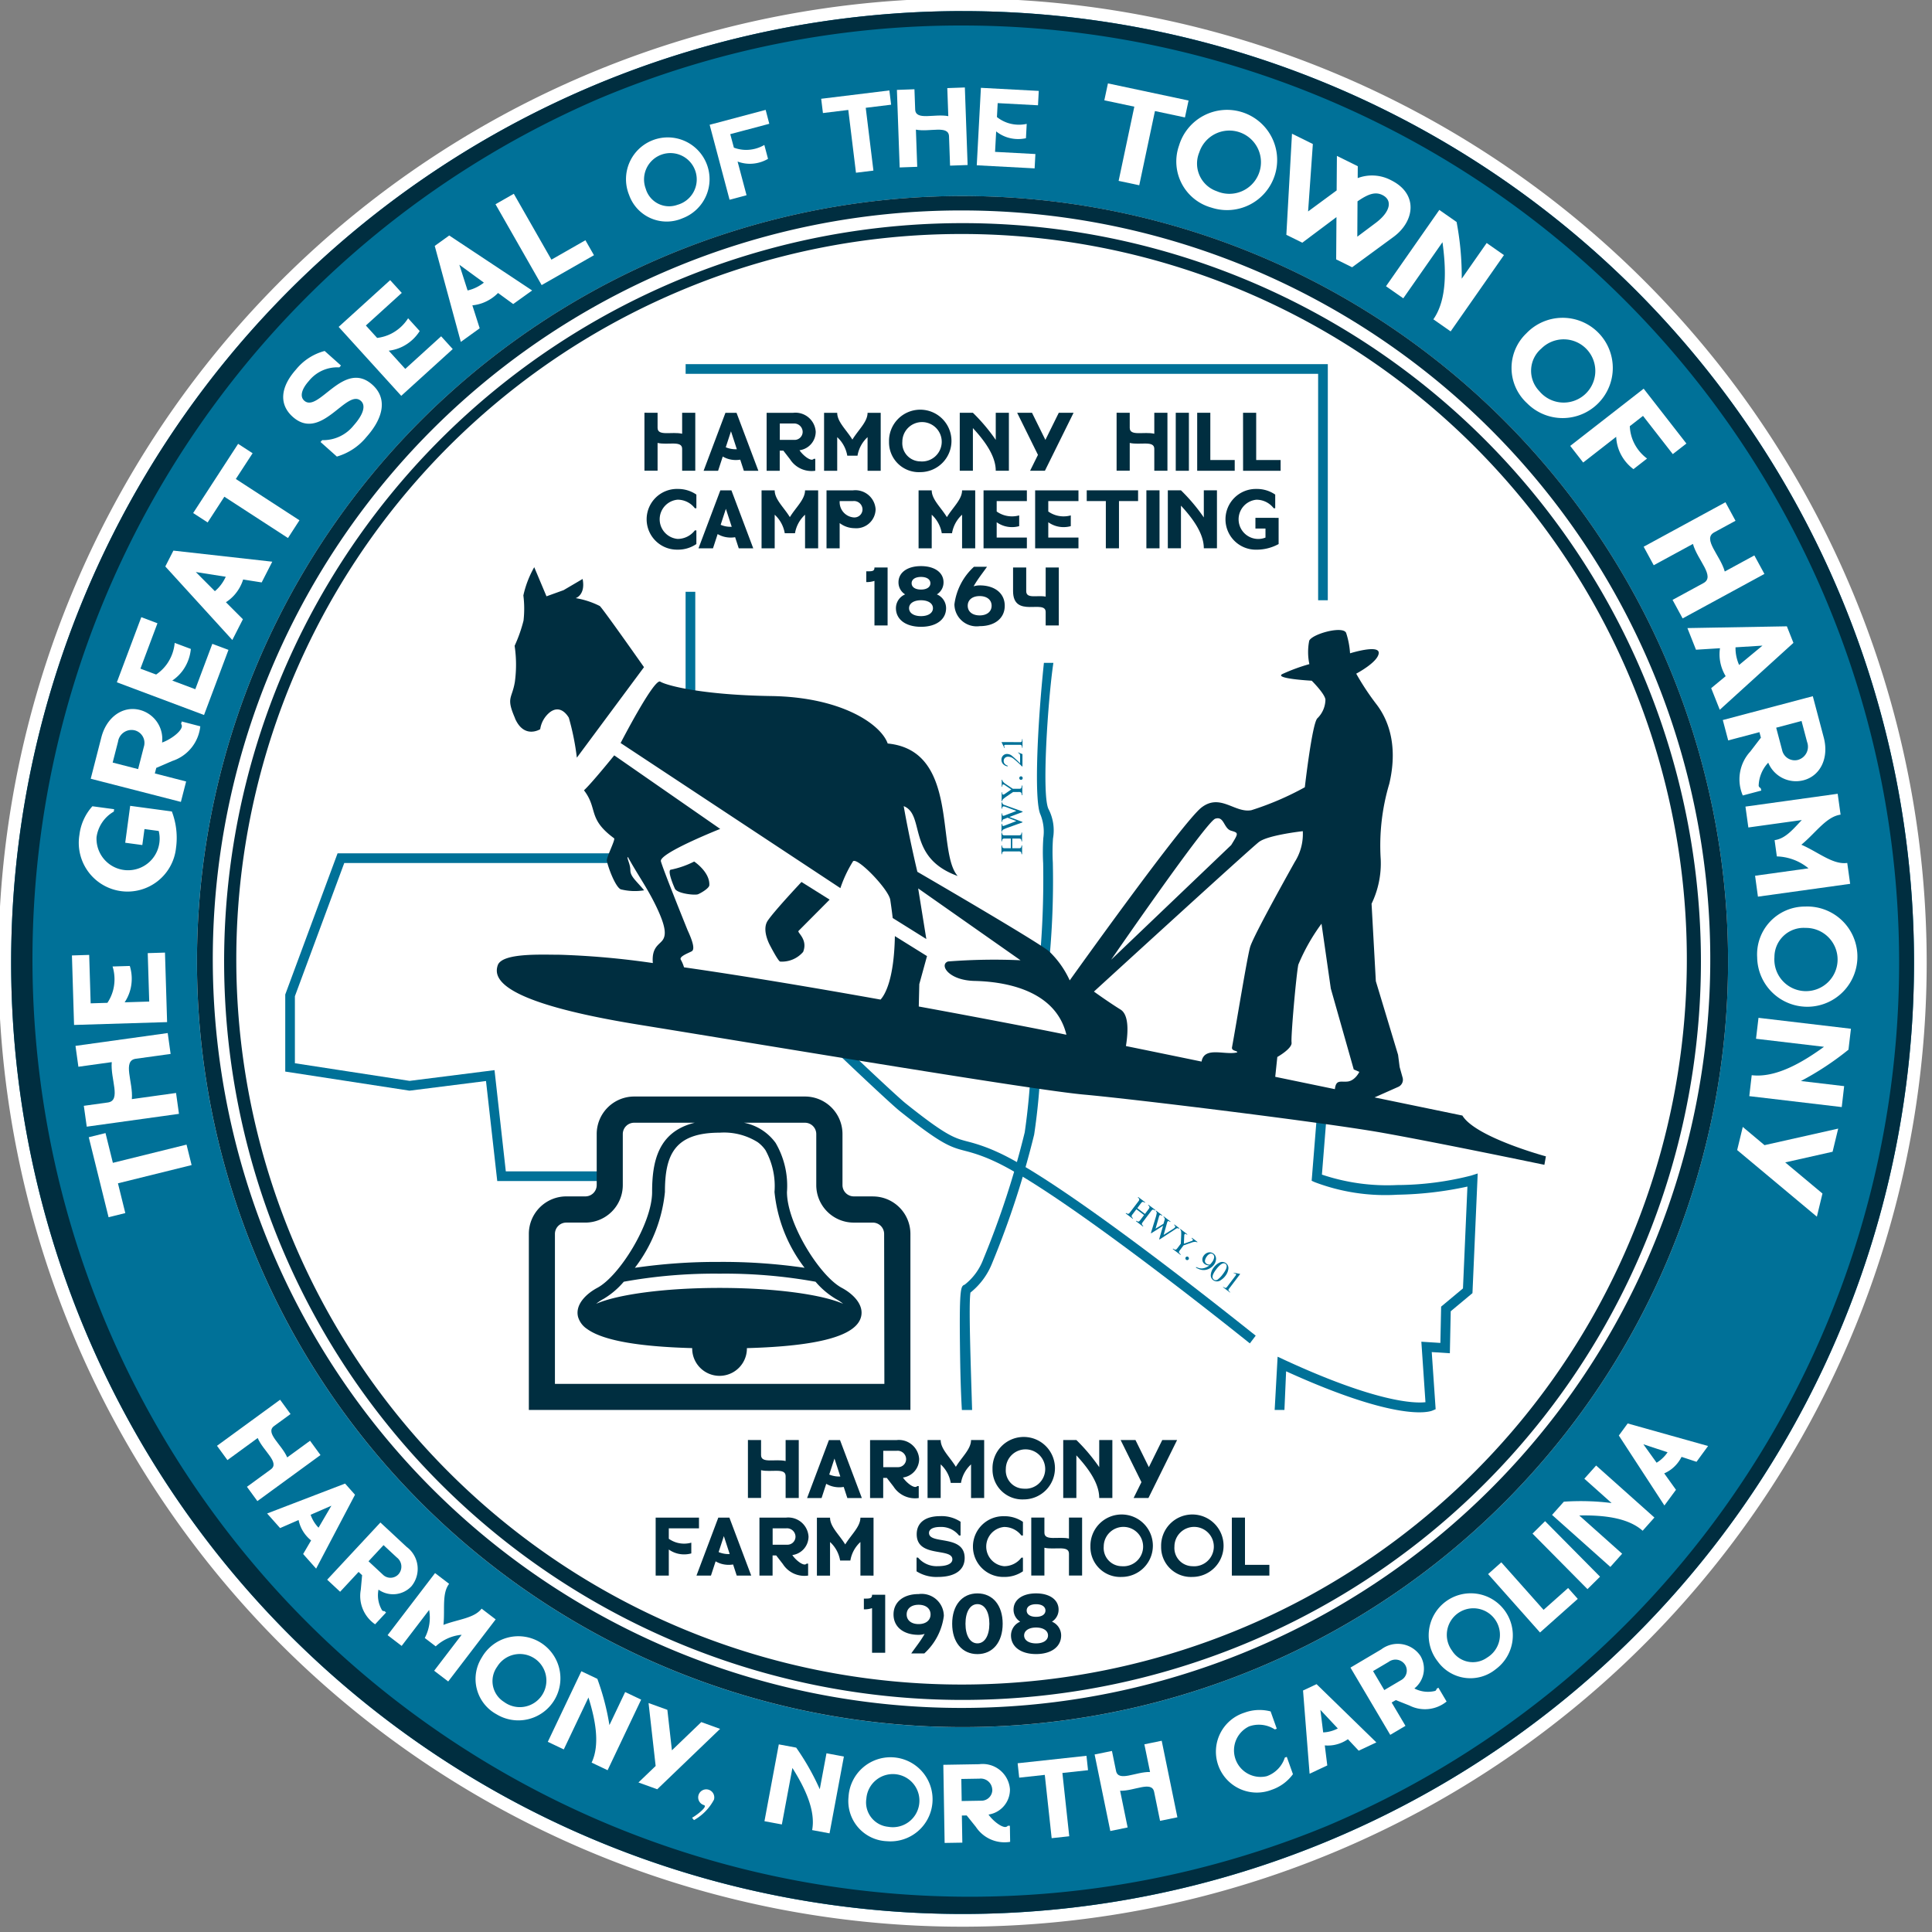 <svg xmlns="http://www.w3.org/2000/svg" width="160.0" height="160.0" viewBox="0.0 0.0 160.0 160.0">
  <rect x="0.0" y="0.0" width="160.0" height="160.0" fill="#808080" stroke="none"/>
  <defs>
    <clipPath id="clip-path">
      <rect id="Rectangle_397" data-name="Rectangle 397" width="160" height="160" transform="translate(0.001)" fill="none" />
    </clipPath>
  </defs>
  <g id="Group_581" data-name="Group 581" transform="translate(-0.284 -0.283)">
    <g id="Group_580" data-name="Group 580" transform="translate(0.283 0.283)" clip-path="url(#clip-path)">
      <path id="Path_190" data-name="Path 190" d="M159.694,79.847A79.847,79.847,0,1,1,79.847,0a79.847,79.847,0,0,1,79.847,79.847" transform="translate(-0.133 -0.133)" fill="#fff" />
      <path id="Path_191" data-name="Path 191" d="M375.193,310.6a63.4,63.4,0,1,1-63.4-63.4,63.4,63.4,0,0,1,63.4,63.4" transform="translate(-232.078 -230.963)" fill="#fff" />
      <path id="Path_192" data-name="Path 192" d="M94.7,15.908A78.794,78.794,0,1,0,173.5,94.7,78.794,78.794,0,0,0,94.7,15.908m0,142.116a63.4,63.4,0,1,1,63.4-63.4,63.4,63.4,0,0,1-63.4,63.4" transform="translate(-14.988 -14.988)" fill="#007198" />
      <path id="Path_193" data-name="Path 193" d="M912.781,477.034h-.8V458.279H859.6v-.8h53.183Z" transform="translate(-802.818 -427.321)" fill="#007198" />
      <path id="Path_194" data-name="Path 194" d="M1597.232,1405.348h-.809l.245-4.408.52.241c7.73,3.575,10.849,3.624,11.724,3.526l-.341-5.009,1.576.1.062-3.006,1.809-1.508.369-8.434a29.432,29.432,0,0,1-5.795.674,16.467,16.467,0,0,1-6.847-1.038l-.258-.117.527-6.565.8.068-.477,5.987a16.944,16.944,0,0,0,6.23.864,25.035,25.035,0,0,0,6.123-.783l.548-.175-.434,9.91-1.8,1.5-.072,3.477-1.5-.095.323,4.73-.262.112c-.267.114-2.839.97-12.122-3.251Z" transform="translate(-1490.86 -1288.583)" fill="#007198" />
      <path id="Path_195" data-name="Path 195" d="M1299.256,856.7a75.587,75.587,0,0,0,.373-8.936,17.185,17.185,0,0,1,.014-2.094,3.8,3.8,0,0,0-.246-1.958c-.507-1.127-.281-7.02.294-12.544h.785c-.444,2.951-1.005,11.111-.383,12.145a3.857,3.857,0,0,1,.351,2.4,16.264,16.264,0,0,0-.014,2,69.572,69.572,0,0,1-.414,9.241Z" transform="translate(-1213.238 -776.273)" fill="#007198" />
      <path id="Path_196" data-name="Path 196" d="M1208.483,1332.618a55.11,55.11,0,0,1-.522,5.676,72.744,72.744,0,0,1-3.433,10.513,4.8,4.8,0,0,1-1.54,2.105c-.338.135-.465.187-.377,6.077.042,2.778.144,4.27.145,4.3h.847c-.114-3.811-.293-8.694-.138-9.722a5.871,5.871,0,0,0,1.791-2.42,73.7,73.7,0,0,0,3.486-10.665,53.21,53.21,0,0,0,.542-5.811Z" transform="translate(-1123.096 -1244.521)" fill="#007198" />
      <path id="Path_197" data-name="Path 197" d="M1038.876,1292.143c-.175-.134-15.609-12.578-21.2-15.1a13.218,13.218,0,0,0-2.378-.842c-1.2-.315-1.918-.505-5.419-3.3-.982-.785-7.643-7.1-8.332-7.905l.609-.522c.69.8,7.3,7.064,8.224,7.8,3.369,2.691,4.029,2.865,5.122,3.152a14.147,14.147,0,0,1,2.5.887c5.677,2.556,20.645,14.642,21.36,15.19Z" transform="translate(-935.368 -1180.89)" fill="#007198" />
      <rect id="Rectangle_393" data-name="Rectangle 393" width="0.802" height="10.003" transform="translate(56.779 49.01)" fill="#007198" />
      <path id="Path_198" data-name="Path 198" d="M376.165,1087.317l-7.032.888-9.5-1.46v-5.55l4.089-11.034H386.6c-.017-.063-.109-.6-.133-.8h-23.3l-4.308,11.625-.025.068v6.381l10.233,1.573.056.009,6.337-.8.931,8.282H385.3v-.8h-8.2Z" transform="translate(-335.21 -998.692)" fill="#007198" />
      <path id="Path_199" data-name="Path 199" d="M1256.326,1045.176a.35.35,0,0,0-.055-.192.341.341,0,0,0-.206-.039l-1.119,0a.267.267,0,0,0-.18.042.319.319,0,0,0-.052.188h-.048l0-.727h.048a.322.322,0,0,0,.051.187.262.262,0,0,0,.18.044l.5,0,0-.8-.5,0a.265.265,0,0,0-.18.042.316.316,0,0,0-.052.188h-.048l0-.727h.048a.318.318,0,0,0,.051.188.261.261,0,0,0,.18.043l1.149,0a.257.257,0,0,0,.18-.042.342.342,0,0,0,.053-.187h.048l0,.727h-.048a.335.335,0,0,0-.054-.193.346.346,0,0,0-.207-.038l-.5,0,0,.8.532,0a.258.258,0,0,0,.181-.043.332.332,0,0,0,.052-.186h.048l0,.727Z" transform="translate(-1171.73 -974.434)" fill="#007198" />
      <path id="Path_200" data-name="Path 200" d="M1254.777,1007.349h.048a.434.434,0,0,0,.013.111.079.079,0,0,0,.078.059.161.161,0,0,0,.049-.007l.062-.021.972-.375-.723-.28-.317.121a.2.2,0,0,0-.115.1.348.348,0,0,0-.019.124h-.048l0-.7h.048a.516.516,0,0,0,.013.136.085.085,0,0,0,.088.059.146.146,0,0,0,.04,0l.07-.025.97-.375-.875-.331a.759.759,0,0,0-.132-.039.282.282,0,0,0-.053-.007.1.1,0,0,0-.1.069.336.336,0,0,0-.019.115h-.048l0-.52h.048a.3.3,0,0,0,.031.108.226.226,0,0,0,.126.1l.769.277.3.107.466.168v.04l-.3.114-.8.3,1.09.407v.04l-.536.193-.606.219a3.184,3.184,0,0,0-.46.189.2.2,0,0,0-.092.169h-.048Z" transform="translate(-1171.832 -939.118)" fill="#007198" />
      <path id="Path_201" data-name="Path 201" d="M1254.925,978.4h.048a.4.4,0,0,0,.013.138.067.067,0,0,0,.071.047.15.15,0,0,0,.041-.008.275.275,0,0,0,.065-.034l.559-.384-.564-.378a.258.258,0,0,0-.061-.03.144.144,0,0,0-.035-.007.072.072,0,0,0-.073.06.481.481,0,0,0-.013.123h-.048l0-.573h.048a.266.266,0,0,0,.046.142.938.938,0,0,0,.247.219l.581.389.5,0c.1,0,.162-.016.187-.049a.461.461,0,0,0,.047-.22h.048l0,.8h-.048a.39.39,0,0,0-.052-.221.328.328,0,0,0-.211-.044l-.448,0-.5.341a2.962,2.962,0,0,0-.329.248.252.252,0,0,0-.078.173h-.048Z" transform="translate(-1171.969 -912.78)" fill="#007198" />
      <path id="Path_202" data-name="Path 202" d="M1277.218,973.331a.138.138,0,0,1-.1.042.135.135,0,0,1-.1-.043.147.147,0,0,1,0-.205.135.135,0,0,1,.1-.042.139.139,0,0,1,.1.042.148.148,0,0,1,0,.207" transform="translate(-1192.563 -908.79)" fill="#007198" />
      <path id="Path_203" data-name="Path 203" d="M1256.372,944.324a8.223,8.223,0,0,0-.7-.638.73.73,0,0,0-.436-.169.375.375,0,0,0-.285.1.344.344,0,0,0-.1.244.358.358,0,0,0,.125.285.733.733,0,0,0,.213.116l-.012.055a.656.656,0,0,1-.4-.218.544.544,0,0,1-.112-.329.473.473,0,0,1,.136-.349.449.449,0,0,1,.329-.133.655.655,0,0,1,.4.146,8.661,8.661,0,0,1,.679.631l0-.588a.369.369,0,0,0-.028-.172.379.379,0,0,0-.141-.113l.015-.033.351.143,0,1.022Z" transform="translate(-1171.729 -880.848)" fill="#007198" />
      <path id="Path_204" data-name="Path 204" d="M1254.856,926.819h.015l1.518.005q.1,0,.124-.052a.53.53,0,0,0,.032-.2h.036l0,.723h-.038a.429.429,0,0,0-.041-.2.176.176,0,0,0-.147-.048l-1.168,0a.223.223,0,0,0-.092.015.066.066,0,0,0-.032.066.286.286,0,0,0,.018.087c.012.035.025.069.038.1h-.035l-.234-.47v-.015l.01-.006" transform="translate(-1171.9 -865.363)" fill="#007198" />
      <path id="Path_205" data-name="Path 205" d="M1410.1,1500.574a.352.352,0,0,0,.187.072c.036-.006.088-.053.156-.141l.676-.891a.265.265,0,0,0,.075-.17.319.319,0,0,0-.118-.155l.029-.038.579.439-.029.037a.328.328,0,0,0-.18-.072c-.04.005-.088.044-.143.118l-.3.4.634.481.3-.4a.264.264,0,0,0,.075-.169.319.319,0,0,0-.119-.155l.029-.038.579.439-.029.039a.317.317,0,0,0-.18-.072c-.04,0-.087.044-.144.118l-.694.916q-.085.112-.074.169a.343.343,0,0,0,.118.155l-.029.038-.579-.439.029-.038a.343.343,0,0,0,.187.072q.054-.01.155-.142l.3-.4-.634-.481-.321.424a.258.258,0,0,0-.075.17.332.332,0,0,0,.118.154l-.029.038-.579-.439Z" transform="translate(-1316.843 -1400.122)" fill="#007198" />
      <path id="Path_206" data-name="Path 206" d="M1442.491,1516.633l-.029.038a.423.423,0,0,0-.1-.056.078.078,0,0,0-.094.026.171.171,0,0,0-.024.044c-.006.016-.013.036-.021.062l-.285,1,.658-.409.094-.326a.2.2,0,0,0-.013-.154.35.35,0,0,0-.087-.09l.029-.038.559.424-.029.038a.5.5,0,0,0-.116-.071.085.085,0,0,0-.1.035.133.133,0,0,0-.02.034c0,.011-.011.035-.022.071l-.283,1,.791-.5a.707.707,0,0,0,.111-.082.289.289,0,0,0,.037-.038.1.1,0,0,0,.005-.121.332.332,0,0,0-.08-.085l.029-.038.415.314-.029.039a.3.3,0,0,0-.1-.04.227.227,0,0,0-.156.04l-.684.448-.264.173-.414.271-.032-.025.087-.3.239-.817-.98.626-.031-.024.168-.544.19-.616a3.24,3.24,0,0,0,.125-.481.2.2,0,0,0-.08-.175l.029-.038Z" transform="translate(-1346.239 -1415.992)" fill="#007198" />
      <path id="Path_207" data-name="Path 207" d="M1470.055,1539.67l-.029.038a.4.4,0,0,0-.118-.072.067.067,0,0,0-.079.028.137.137,0,0,0-.019.037.268.268,0,0,0-.012.073l-.03.677.642-.224a.257.257,0,0,0,.06-.03.138.138,0,0,0,.027-.024.072.072,0,0,0,0-.094.481.481,0,0,0-.09-.085l.029-.038.457.346-.029.039a.264.264,0,0,0-.141-.049.941.941,0,0,0-.324.066l-.66.23-.3.4c-.06.08-.085.139-.074.178a.455.455,0,0,0,.148.17l-.029.038-.637-.483.029-.038a.394.394,0,0,0,.207.092c.04-.005.094-.052.161-.142l.271-.358.026-.6a2.989,2.989,0,0,0,0-.412.254.254,0,0,0-.092-.167l.029-.038Z" transform="translate(-1371.723 -1437.451)" fill="#007198" />
      <path id="Path_208" data-name="Path 208" d="M1484.785,1573.97a.139.139,0,0,1,.028-.107.136.136,0,0,1,.095-.054.146.146,0,0,1,.107.029.143.143,0,0,1,.057.1.137.137,0,0,1-.028.106.143.143,0,0,1-.2.027.141.141,0,0,1-.057-.1" transform="translate(-1386.612 -1469.743)" fill="#007198" />
      <path id="Path_209" data-name="Path 209" d="M1499.578,1569.035a.847.847,0,0,1-.176.486,1.124,1.124,0,0,1-.293.267,1.1,1.1,0,0,1-.383.153.986.986,0,0,1-.489-.037,1.718,1.718,0,0,1-.326-.152l.021-.048a1.56,1.56,0,0,0,.215.082.782.782,0,0,0,.295.034,1.068,1.068,0,0,0,.345-.1,1.051,1.051,0,0,0,.24-.148h-.055a.655.655,0,0,1-.342-.119.43.43,0,0,1-.184-.33.546.546,0,0,1,.117-.365.649.649,0,0,1,.388-.261.529.529,0,0,1,.627.535m-.625.463a.233.233,0,0,0,.133,0,.512.512,0,0,0,.064-.07c.035-.042.062-.076.083-.1a.885.885,0,0,0,.186-.394.285.285,0,0,0-.111-.29.237.237,0,0,0-.23-.033.588.588,0,0,0-.264.22.8.8,0,0,0-.148.315.263.263,0,0,0,.114.282.388.388,0,0,0,.173.071" transform="translate(-1398.87 -1464.776)" fill="#007198" />
      <path id="Path_210" data-name="Path 210" d="M1517.989,1581.142a1.2,1.2,0,0,1-.239.528,1.4,1.4,0,0,1-.349.329.535.535,0,0,1-.665.019.492.492,0,0,1-.194-.43,1.1,1.1,0,0,1,.257-.627,1.249,1.249,0,0,1,.431-.376.512.512,0,0,1,.578.038.5.5,0,0,1,.18.518m-.868.823a1.9,1.9,0,0,0,.411-.426,2.274,2.274,0,0,0,.262-.415q.142-.319-.031-.45t-.449.1a2.309,2.309,0,0,0-.33.366,1.95,1.95,0,0,0-.242.391q-.127.3.052.44a.262.262,0,0,0,.329-.005" transform="translate(-1416.269 -1476.005)" fill="#007198" />
      <path id="Path_211" data-name="Path 211" d="M1533.231,1594.066l-.009.012-.917,1.21c-.039.051-.05.095-.033.13a.531.531,0,0,0,.138.144l-.021.028-.576-.437.023-.03a.422.422,0,0,0,.187.089q.058,0,.126-.089l.706-.931a.216.216,0,0,0,.043-.082.067.067,0,0,0-.034-.065.293.293,0,0,0-.08-.038c-.036-.011-.069-.021-.1-.029l.021-.028.517.1.012.009a.026.026,0,0,1,0,.011" transform="translate(-1430.528 -1488.551)" fill="#007198" />
      <path id="Path_212" data-name="Path 212" d="M691.957,1381.813h-1.582a.939.939,0,0,1-.938-.938v-4.233a3.106,3.106,0,0,0-3.1-3.1H672.183a3.106,3.106,0,0,0-3.1,3.1v4.233a.939.939,0,0,1-.938.938h-1.582a3.106,3.106,0,0,0-3.1,3.1V1399.5h31.6v-14.583a3.106,3.106,0,0,0-3.1-3.1m-12.7,7.576c-4.544,0-8.454.539-10.223,1.314a3.4,3.4,0,0,1,.6-.4,6.637,6.637,0,0,0,1.684-1.427,42.1,42.1,0,0,1,7.938-.667h0a42.128,42.128,0,0,1,7.945.668,6.659,6.659,0,0,0,1.682,1.426,3.414,3.414,0,0,1,.6.4c-1.769-.775-5.68-1.314-10.224-1.314m0-2.153h0a46.9,46.9,0,0,0-7.022.488,12.309,12.309,0,0,0,2.49-6.281c0-3.032.759-4.911,4.537-4.911a5.25,5.25,0,0,1,3.144.788,2.776,2.776,0,0,1,.642.656,6.155,6.155,0,0,1,.751,3.467,12.3,12.3,0,0,0,2.491,6.28,47.026,47.026,0,0,0-7.028-.488m13.636,10.1H665.623v-12.418a.939.939,0,0,1,.938-.938h1.582a3.106,3.106,0,0,0,3.1-3.1v-4.233a.939.939,0,0,1,.938-.937H677.2c-3.06.746-3.529,3.265-3.529,5.739,0,2.606-2.7,6.952-4.535,7.932-.936.5-1.847,1.394-1.6,2.4a1.8,1.8,0,0,0,.739,1c1.286.943,4.17,1.469,8.715,1.594,0,.01,0,.02,0,.031a2.265,2.265,0,0,0,4.531,0c0-.01,0-.02,0-.03,5.958-.165,9.059-1.017,9.454-2.595.252-1-.66-1.9-1.6-2.4-1.834-.984-4.536-5.327-4.536-7.932a7.056,7.056,0,0,0-.939-4.067,4.246,4.246,0,0,0-2.62-1.672h5.048a.939.939,0,0,1,.938.938v4.233a3.106,3.106,0,0,0,3.1,3.1h1.582a.939.939,0,0,1,.938.938Z" transform="translate(-619.665 -1282.733)" fill="#002e40" />
      <path id="Path_213" data-name="Path 213" d="M839.7,1080.325c-.369.035.332,1.587.332,1.587.238.411,1.672.55,1.915.449s.918-.493.932-.746c.062-1.093-1.254-1.962-1.254-1.962a7.576,7.576,0,0,1-1.925.673" transform="translate(-784.135 -1008.304)" fill="#002e40" />
      <path id="Path_214" data-name="Path 214" d="M640.471,724.045c.761,1.746,2.089.9,2.089.9a2.216,2.216,0,0,1,.825-1.422c.726-.525,1.271.013,1.545.47a21.1,21.1,0,0,1,.666,3.309l5.56-7.494s-3.321-4.731-3.657-5.062a6.913,6.913,0,0,0-2-.655s.832-.255.574-1.587l-1.578.927-1.414.509-1.015-2.411a8.353,8.353,0,0,0-.9,2.339,8.682,8.682,0,0,1,.013,2.084,12,12,0,0,1-.737,2.088,10.558,10.558,0,0,1,.018,3c-.241,1.418-.743,1.255.018,3" transform="translate(-597.822 -664.556)" fill="#002e40" />
      <path id="Path_215" data-name="Path 215" d="M964.679,1106.681l-2.33-1.461s-2.267,2.409-2.8,3.212.224,2.1.224,2.1.651,1.261.811,1.281a2.316,2.316,0,0,0,1.9-.8c.418-1.042-.514-1.605-.381-1.739s2.579-2.593,2.579-2.593" transform="translate(-895.972 -1032.179)" fill="#002e40" />
      <path id="Path_216" data-name="Path 216" d="M703.316,830.328l-7.264-1.5,1.967-.875a.644.644,0,0,0,.358-.762l-.246-.878L698,825.3l-1.841-6.1-.354-6.411a7.671,7.671,0,0,0,.758-3.687,17.88,17.88,0,0,1,.712-6.256c.792-3.38-.221-5.5-1.1-6.62a21.485,21.485,0,0,1-1.641-2.491s1.807-.949,1.865-1.7-2.375.014-2.375.014a6.849,6.849,0,0,0-.323-1.686c-.254-.624-2.813.079-3.059.644a4.822,4.822,0,0,0,.012,1.938,15.085,15.085,0,0,0-2.246.826c-.685.379,2.441.548,2.441.548s1.069,1.056,1.135,1.556a2.194,2.194,0,0,1-.678,1.567c-.435.5-1.028,5.7-1.028,5.7a24.308,24.308,0,0,1-4.427,1.9c-1.374.258-2.572-1.422-4.127-.225s-10.916,14.32-10.916,14.32a7.8,7.8,0,0,0-1.7-2.4c-1.005-.839-10.918-6.593-10.918-6.593s-.66-2.734-1.131-5.439c1.813.72.2,4.247,4.47,5.786-1.813-2.052.18-10.389-5.795-10.972-.571-1.6-3.822-3.84-9.636-3.93s-8.7-.885-9.2-1.194-3.283,5.084-3.283,5.084l18.2,12.017a10.477,10.477,0,0,1,1.049-2.225c.373-.347,2.952,2.325,3.083,3.2s.2,1.5.2,1.5l2.785,1.74-.675-4.191,8.476,5.95a49.148,49.148,0,0,0-6,.1c-.749.255.01,1.563,2.2,1.612,2.068.046,6.656.548,7.6,4.454l-.169-.031c-.264-.068-5.4-1.088-12.057-2.306l.044-1.854.638-2.32-2.661-1.656c-.068,3.607-.826,4.862-1.186,5.257-5.324-.952-11.226-1.95-16.276-2.672a3.1,3.1,0,0,0-.27-.638c-.143-.259.59-.522.9-.685s.048-.92-.329-1.738c0,0-2.046-5.054-2.216-5.72s4.911-2.681,4.911-2.681l-8.775-6.092s-1.887,2.334-2.507,2.894c1.182,1.543.272,2.338,2.494,3.974.131.1-.657,1.6-.6,1.874.13.611.708,2.141,1.145,2.351a4.75,4.75,0,0,0,1.942.083c-.662-.8-1.141-1.141-1.141-1.675,0-.513-.339-1.056-.2-1.077.893,1.61,1.623,2.576,2.371,4.146s.809,2.276.52,2.708c-.275.412-.942.586-.828,1.923a67.813,67.813,0,0,0-7.682-.688c-1.515,0-4.813-.175-5.164.878s.075,3.033,11.681,4.913,32.686,5.414,36.873,5.791,19.9,2.306,24.69,3.158,13.436,2.657,13.436,2.657l.126-.7s-5.841-1.579-6.919-3.384m-11.664-15.879.77,5.366,1.9,6.7.463.2s-.346.729-.971.8c-.581.062-.96-.19-1.055.631l-4.94-1.022.173-1.642s1.246-.7,1.18-1.195.376-5.509.558-6.448a16.156,16.156,0,0,1,1.917-3.388m-8.8-8.7c.749-.255.693.808,1.319.992s.626.184.007,1.188l-9.945,9.5s7.87-11.426,8.619-11.68m3.637,1.916c.747-.567,3.618-.885,3.618-.885a4.322,4.322,0,0,1-.669,2.554c-1.463,2.619-3.508,6.347-3.7,7.064-.264.973-1.11,6.194-1.493,8.28-.06.329.492.268.425.422-1.005.257-2.718-.535-2.947.76-2.685-.554-4.946-1.018-6.263-1.286.125-.8.346-2.533-.45-3.024-1-.619-2.2-1.487-2.2-1.487s12.931-11.831,13.678-12.4" transform="translate(-582.217 -737.945)" fill="#002e40" />
      <path id="Path_217" data-name="Path 217" d="M311.791,248.39a62.008,62.008,0,1,1-24.213,4.888,61.817,61.817,0,0,1,24.213-4.888m0-1.195a63.4,63.4,0,1,0,63.4,63.4,63.4,63.4,0,0,0-63.4-63.4" transform="translate(-232.078 -230.962)" fill="#002e40" />
      <path id="Path_218" data-name="Path 218" d="M115.057,1421.771l6.1-1.509.42,1.695-6.1,1.51.61,2.465-1.387.343-1.64-6.625,1.387-.343Z" transform="translate(-105.708 -1325.47)" fill="#fff" />
      <path id="Path_219" data-name="Path 219" d="M97.152,1300.224l1.988-.276c1.135-.158.2-1.951.325-3.343l-2.763.384-.24-1.729,7.637-1.062.241,1.729-2.886.4c-1.134.158-.2,1.951-.325,3.343l3.661-.51.241,1.729-7.637,1.062Z" transform="translate(-90.209 -1208.645)" fill="#fff" />
      <path id="Path_220" data-name="Path 220" d="M93.437,1193.7l.122,4.011,1.387-.042a3.521,3.521,0,0,0,.486-1.1,3.594,3.594,0,0,0-.058-1.91l1.427-.043a3.592,3.592,0,0,1,.058,1.91,3.51,3.51,0,0,1-.486,1.1l2.036-.062-.123-4.011,1.428-.044.176,5.757-7.706.235-.176-5.756Z" transform="translate(-86.05 -1114.619)" fill="#fff" />
      <path id="Path_221" data-name="Path 221" d="M104.958,1009.995l3.45.466a6.108,6.108,0,0,1,.346,3.022,4.038,4.038,0,1,1-8-1.081,4.3,4.3,0,0,1,1.075-2.372l1.8.243-.027.2a2.892,2.892,0,0,0-1.43,2.118,2.614,2.614,0,0,0,5.184.586,2.6,2.6,0,0,0-.034-1.1l-1.18-.159-.179,1.324-1.416-.191Z" transform="translate(-94.176 -943.259)" fill="#fff" />
      <path id="Path_222" data-name="Path 222" d="M123.025,890.3a.3.3,0,0,0-.053-.248l.051-.2,1.537.4a3.389,3.389,0,0,1-2.317,2.87l-1.329.574-.118.459,2.592.666-.435,1.691-7.467-1.918.88-3.426c.432-1.68,1.777-2.634,3.183-2.273a2.485,2.485,0,0,1,1.847,2.7c.617-.212,1.509-.818,1.631-1.29Zm-3.912.282a1.132,1.132,0,0,0-1.364.937l-.446,1.735,2.108.542.474-1.845a1.072,1.072,0,0,0-.772-1.369" transform="translate(-107.972 -830.102)" fill="#fff" />
      <path id="Path_223" data-name="Path 223" d="M151.57,774.6l-1.41,3.758,1.3.487a3.526,3.526,0,0,0,.866-.831,3.594,3.594,0,0,0,.671-1.789l1.337.5a3.6,3.6,0,0,1-.671,1.789,3.509,3.509,0,0,1-.866.831l1.907.716,1.41-3.758,1.337.5-2.024,5.393-7.219-2.709,2.024-5.393Z" transform="translate(-138.529 -722.983)" fill="#fff" />
      <path id="Path_224" data-name="Path 224" d="M216.768,693.368l-1.535-.242a3.533,3.533,0,0,1-.769,1.331,3.442,3.442,0,0,1-.657.551l1.406,1.41-.876,1.718-5.55-6.089.67-1.313,8.188.917Zm-2.973-.469-2.482-.391,1.579,1.584a3.4,3.4,0,0,0,.3-.284,3.485,3.485,0,0,0,.6-.908" transform="translate(-195.096 -645.134)" fill="#fff" />
      <path id="Path_225" data-name="Path 225" d="M247.211,560.11l5.269,3.421L251.529,565l-5.269-3.421-1.383,2.13-1.2-.778L247.4,557.2l1.2.778Z" transform="translate(-227.679 -520.443)" fill="#fff" />
      <path id="Path_226" data-name="Path 226" d="M359.665,440.994l1.354,1.208-.136.153a3.015,3.015,0,0,0-2.522,1.124c-.627.7-.753,1.3-.389,1.629,1.185,1.057,3.274-3.432,5.644-1.318,1.193,1.064,1.018,2.641-.492,4.333a4.923,4.923,0,0,1-2.446,1.618l-1.354-1.208.136-.152a3.226,3.226,0,0,0,2.6-1.208c.838-.94,1.022-1.673.607-2.043-1.185-1.057-3.275,3.432-5.645,1.318-1.142-1.019-1.039-2.446.275-3.919a4.539,4.539,0,0,1,2.37-1.533" transform="translate(-332.779 -411.93)" fill="#fff" />
      <path id="Path_227" data-name="Path 227" d="M430.859,353.5l-2.972,2.7.933,1.028a3.529,3.529,0,0,0,1.15-.343,3.6,3.6,0,0,0,1.415-1.284l.96,1.058a3.592,3.592,0,0,1-1.415,1.284,3.5,3.5,0,0,1-1.15.343l1.369,1.508,2.972-2.7.96,1.058-4.265,3.872-5.183-5.709,4.265-3.872Z" transform="translate(-397.586 -329.243)" fill="#fff" />
      <path id="Path_228" data-name="Path 228" d="M552.3,302.214l-1.255-.916a3.537,3.537,0,0,1-1.292.833,3.444,3.444,0,0,1-.836.19l.607,1.9-1.563,1.128-2.16-7.95,1.2-.863,6.866,4.553Zm-2.431-1.774-2.029-1.481.682,2.129a3.363,3.363,0,0,0,.4-.116,3.481,3.481,0,0,0,.952-.533" transform="translate(-509.797 -277.034)" fill="#fff" />
      <path id="Path_229" data-name="Path 229" d="M621.821,245.261l1.516-.866,3.115,5.456,2.816-1.608.708,1.24-4.333,2.474Z" transform="translate(-580.785 -228.347)" fill="#fff" />
      <path id="Path_230" data-name="Path 230" d="M785.637,180.7a3.46,3.46,0,1,1,4.422,1.929,3.3,3.3,0,0,1-4.422-1.929m4,.815a2.182,2.182,0,1,0-2.623-1.334,2.016,2.016,0,0,0,2.623,1.334" transform="translate(-733.536 -164.552)" fill="#fff" />
      <path id="Path_231" data-name="Path 231" d="M894.554,140.618l-3.232.859.3,1.118a2.935,2.935,0,0,0,.983.186,3,3,0,0,0,1.539-.409l.306,1.15a3,3,0,0,1-1.538.409,2.92,2.92,0,0,1-.983-.186l.742,2.79-1.406.374-1.65-6.209,4.638-1.233Z" transform="translate(-830.844 -130.367)" fill="#fff" />
      <path id="Path_232" data-name="Path 232" d="M1032.892,116.577l.636,5.2-1.445.177-.636-5.2-2.1.257-.145-1.182,5.647-.691.145,1.182Z" transform="translate(-961.194 -107.649)" fill="#fff" />
      <path id="Path_233" data-name="Path 233" d="M1125.354,111.562l.06,1.672c.034.954,1.6.331,2.743.555l-.083-2.323,1.454-.052.229,6.422-1.454.052-.086-2.427c-.034-.954-1.6-.331-2.743-.555l.11,3.079-1.454.052-.229-6.422Z" transform="translate(-1049.622 -104.17)" fill="#fff" />
      <path id="Path_234" data-name="Path 234" d="M1228.88,113.333l-3.339-.179-.062,1.154a2.934,2.934,0,0,0,.877.48,2.993,2.993,0,0,0,1.589.085l-.063,1.188a3,3,0,0,1-1.59-.085,2.923,2.923,0,0,1-.877-.48l-.091,1.695,3.34.179-.064,1.188-4.792-.256.343-6.415,4.792.256Z" transform="translate(-1142.916 -104.614)" fill="#fff" />
      <path id="Path_235" data-name="Path 235" d="M1387.563,108.661l-1.3,6.145-1.708-.363,1.3-6.145-2.485-.527.3-1.4,6.677,1.418-.3,1.4Z" transform="translate(-1291.914 -99.464)" fill="#fff" />
      <path id="Path_236" data-name="Path 236" d="M1473.667,145.036a4.151,4.151,0,1,1,2.679,5.132,3.962,3.962,0,0,1-2.679-5.132m3.126,3.775a2.619,2.619,0,1,0-1.446-3.222,2.419,2.419,0,0,0,1.446,3.222" transform="translate(-1376.025 -132.976)" fill="#fff" />
      <path id="Path_237" data-name="Path 237" d="M1611.518,169.265l1.728.854-.394,5.584,2.364-1.74.022-2.86,1.728.854-.006.984a3.363,3.363,0,0,1,2.759.175c2.287,1.13,1.958,3.408.21,4.694l-3.431,2.516-1.321-.653.024-3.5-2.829,2.118-1.321-.653.467-8.368Zm5.41,8.528,1.526-1.143c1.2-.9,1.431-1.873.546-2.31-.61-.3-1.212-.055-2.056.527l-.017,2.926Z" transform="translate(-1504.52 -158.192)" fill="#fff" />
      <path id="Path_238" data-name="Path 238" d="M1741.971,270.294l2.065-2.955,1.431,1-4.415,6.32-1.431-1c1.156-1.654,1.054-4.2.755-6.387l-3.246,4.647-1.431-1,4.415-6.32,1.431,1a24.3,24.3,0,0,1,.426,4.7" transform="translate(-1620.915 -247.214)" fill="#fff" />
      <path id="Path_239" data-name="Path 239" d="M1893.96,401.956a4.152,4.152,0,1,1,.054,5.789,3.962,3.962,0,0,1-.054-5.789m1.069,4.784a2.619,2.619,0,1,0,.176-3.527,2.419,2.419,0,0,0-.176,3.527" transform="translate(-1767.55 -374.352)" fill="#fff" />
      <path id="Path_240" data-name="Path 240" d="M1974.6,493.573l-2.467-3.166-1.094.853a3.529,3.529,0,0,0,.255,1.173,3.594,3.594,0,0,0,1.175,1.507l-1.127.878a3.589,3.589,0,0,1-1.174-1.507,3.5,3.5,0,0,1-.256-1.172l-2.733,2.13-1.073-1.377,6.081-4.738,3.54,4.543Z" transform="translate(-1836.065 -455.965)" fill="#fff" />
      <path id="Path_241" data-name="Path 241" d="M2065.588,631.776l-1.763.959c-1.006.547.5,1.9.873,3.243l2.45-1.333.834,1.534-6.774,3.683-.834-1.534,2.561-1.392c1.005-.547-.5-1.9-.873-3.243l-3.248,1.766-.833-1.534,6.774-3.683Z" transform="translate(-1921.859 -588.648)" fill="#fff" />
      <path id="Path_242" data-name="Path 242" d="M2114.623,790.571l1.2-.993a3.525,3.525,0,0,1-.491-1.457,3.423,3.423,0,0,1,.02-.857l-1.988.124-.71-1.792,8.237-.146.543,1.37-6.1,5.541Zm2.315-1.922,1.933-1.6-2.232.14a3.375,3.375,0,0,0,.016.411,3.489,3.489,0,0,0,.283,1.054" transform="translate(-1972.909 -733.581)" fill="#fff" />
      <path id="Path_243" data-name="Path 243" d="M2160,880.239a.3.3,0,0,0,.168.19l.052.2-1.535.406a3.389,3.389,0,0,1,.621-3.636l.88-1.15-.122-.458-2.587.685-.447-1.688,7.454-1.974.906,3.42c.444,1.678-.264,3.167-1.667,3.539a2.485,2.485,0,0,1-2.93-1.453,2.9,2.9,0,0,0-.793,1.922Zm3.276-2.157a1.132,1.132,0,0,0,.733-1.484l-.458-1.732-2.1.557.488,1.842a1.073,1.073,0,0,0,1.343.817" transform="translate(-2014.354 -815.158)" fill="#fff" />
      <path id="Path_244" data-name="Path 244" d="M2186.117,1001.685l4.425-.615a4.312,4.312,0,0,0-2.622-.986l-.187-1.348c.9-.125,1.514-.886,2.253-1.664l-4.426.615-.24-1.729,7.638-1.062.241,1.729c-1.19.165-2.057,1.511-3.249,2.49,1.414.616,2.614,1.674,3.8,1.509l.241,1.73-7.637,1.062Z" transform="translate(-2040.768 -929.159)" fill="#fff" />
      <path id="Path_245" data-name="Path 245" d="M2203.943,1135.969a4.151,4.151,0,1,1-3.97,4.214,3.962,3.962,0,0,1,3.97-4.214m-2.541,4.191a2.619,2.619,0,1,0,2.569-2.423,2.42,2.42,0,0,0-2.569,2.423" transform="translate(-2054.45 -1060.892)" fill="#fff" />
      <path id="Path_246" data-name="Path 246" d="M2194.3,1280.4l3.58.423-.2,1.734-7.656-.905.2-1.734c2,.237,4.2-1.056,5.987-2.352l-5.63-.666.205-1.734,7.656.905-.205,1.734a24.286,24.286,0,0,1-3.937,2.594" transform="translate(-2045.154 -1190.874)" fill="#fff" />
      <path id="Path_247" data-name="Path 247" d="M2183.36,1411.765l-.464,1.917-3.923.882,3.085,2.578-.464,1.917-6.6-5.516.464-1.917,1.8,1.51Z" transform="translate(-2031.128 -1318.299)" fill="#fff" />
      <path id="Path_248" data-name="Path 248" d="M938.654,1803.284v1.25c0,.714,1.187.29,2.034.487v-1.738h1.088v4.8h-1.088v-1.815c0-.713-1.187-.29-2.034-.487v2.3h-1.088v-4.8Z" transform="translate(-875.625 -1684.026)" fill="#002e40" />
      <path id="Path_249" data-name="Path 249" d="M1014.893,1808.087l-.3-.92a2.208,2.208,0,0,1-.956-.05,2.148,2.148,0,0,1-.492-.209l-.385,1.179h-1.2l1.808-4.8h.918l1.808,4.8Zm-.581-1.782-.485-1.488-.432,1.324a2.044,2.044,0,0,0,.242.085,2.158,2.158,0,0,0,.675.078" transform="translate(-944.719 -1684.026)" fill="#002e40" />
      <path id="Path_250" data-name="Path 250" d="M1094.19,1807.168a.184.184,0,0,0,.141-.071h.127v.989a2.111,2.111,0,0,1-2.091-.953l-.552-.713h-.3v1.667h-1.088v-4.8h2.2a1.681,1.681,0,0,1,1.865,1.568,1.548,1.548,0,0,1-1.342,1.533c.223.339.727.784,1.031.784Zm-.777-2.316a.706.706,0,0,0-.777-.678h-1.116v1.356h1.187a.668.668,0,0,0,.706-.678" transform="translate(-1018.371 -1684.026)" fill="#002e40" />
      <path id="Path_251" data-name="Path 251" d="M1165.847,1808.087V1805.3a2.686,2.686,0,0,0-.833,1.533h-.848a2.685,2.685,0,0,0-.834-1.533v2.783h-1.087v-4.8h1.087c0,.749.756,1.4,1.257,2.218.5-.82,1.257-1.469,1.257-2.218h1.088v4.8Z" transform="translate(-1085.428 -1684.026)" fill="#002e40" />
      <path id="Path_252" data-name="Path 252" d="M1243.514,1804.093a2.586,2.586,0,1,1,2.585,2.514,2.468,2.468,0,0,1-2.585-2.514m2.585,1.625a1.631,1.631,0,1,0-1.483-1.625,1.507,1.507,0,0,0,1.483,1.625" transform="translate(-1161.317 -1682.433)" fill="#002e40" />
      <path id="Path_253" data-name="Path 253" d="M1334.934,1805.53v-2.247h1.088v4.8h-1.088c0-1.257-.96-2.521-1.893-3.531v3.531h-1.088v-4.8h1.088a15.135,15.135,0,0,1,1.893,2.247" transform="translate(-1243.9 -1684.026)" fill="#002e40" />
      <path id="Path_254" data-name="Path 254" d="M1403.763,1803.284h1.229l1.109,2.246,1.109-2.246h1.229l-2.373,4.8h-1.229l.65-1.313Z" transform="translate(-1310.956 -1684.026)" fill="#002e40" />
      <path id="Path_255" data-name="Path 255" d="M825.752,1901.167h-2.5v.864a2.187,2.187,0,0,0,.674.323,2.232,2.232,0,0,0,1.19,0v.89a2.238,2.238,0,0,1-1.19,0,2.188,2.188,0,0,1-.674-.323v2.159h-1.088v-4.8h3.588Z" transform="translate(-767.864 -1774.597)" fill="#002e40" />
      <path id="Path_256" data-name="Path 256" d="M876.523,1905.081l-.3-.92a2.207,2.207,0,0,1-.956-.05,2.141,2.141,0,0,1-.492-.209l-.385,1.179h-1.2l1.808-4.8h.918l1.808,4.8Zm-.581-1.782-.485-1.488-.432,1.324a2.112,2.112,0,0,0,.917.163" transform="translate(-815.51 -1774.598)" fill="#002e40" />
      <path id="Path_257" data-name="Path 257" d="M955.822,1904.161a.185.185,0,0,0,.141-.071h.127v.989a2.111,2.111,0,0,1-2.091-.953l-.552-.713h-.3v1.667h-1.088v-4.8h2.2a1.68,1.68,0,0,1,1.865,1.568,1.548,1.548,0,0,1-1.342,1.533c.223.339.727.784,1.031.784Zm-.777-2.316a.705.705,0,0,0-.777-.678h-1.116v1.356h1.187a.668.668,0,0,0,.706-.678" transform="translate(-889.164 -1774.597)" fill="#002e40" />
      <path id="Path_258" data-name="Path 258" d="M1027.477,1905.08V1902.3a2.686,2.686,0,0,0-.833,1.533h-.848a2.685,2.685,0,0,0-.834-1.533v2.783h-1.088v-4.8h1.088c0,.749.756,1.4,1.257,2.218.5-.82,1.257-1.469,1.257-2.218h1.088v4.8Z" transform="translate(-956.22 -1774.597)" fill="#002e40" />
      <path id="Path_259" data-name="Path 259" d="M1152.121,1899.037v1.131h-.127a1.878,1.878,0,0,0-1.568-.707c-.586,0-.918.19-.918.494,0,.989,2.953.1,2.953,2.077,0,1-.805,1.568-2.218,1.568a3.066,3.066,0,0,1-1.766-.466V1902h.127a2.008,2.008,0,0,0,1.639.707c.784,0,1.2-.219,1.2-.565,0-.989-2.953-.1-2.953-2.077,0-.954.706-1.5,1.935-1.5a2.828,2.828,0,0,1,1.7.466" transform="translate(-1072.571 -1773.004)" fill="#002e40" />
      <path id="Path_260" data-name="Path 260" d="M1221.627,1898.571a2.68,2.68,0,0,1,1.554.466v1.131h-.127a1.8,1.8,0,0,0-1.427-.707,1.631,1.631,0,0,0,0,3.249,1.8,1.8,0,0,0,1.427-.707h.127v1.13a2.68,2.68,0,0,1-1.554.466,2.515,2.515,0,1,1,0-5.028" transform="translate(-1138.465 -1773.004)" fill="#002e40" />
      <path id="Path_261" data-name="Path 261" d="M1293.079,1900.277v1.25c0,.714,1.187.29,2.034.487v-1.737h1.088v4.8h-1.088v-1.815c0-.713-1.187-.29-2.034-.487v2.3h-1.088v-4.8Z" transform="translate(-1206.585 -1774.597)" fill="#002e40" />
      <path id="Path_262" data-name="Path 262" d="M1365.987,1901.085a2.586,2.586,0,1,1,2.585,2.514,2.468,2.468,0,0,1-2.585-2.514m2.585,1.625a1.631,1.631,0,1,0-1.484-1.625,1.507,1.507,0,0,0,1.484,1.625" transform="translate(-1275.681 -1773.004)" fill="#002e40" />
      <path id="Path_263" data-name="Path 263" d="M1454.422,1901.085a2.586,2.586,0,1,1,2.585,2.514,2.468,2.468,0,0,1-2.585-2.514m2.585,1.625a1.631,1.631,0,1,0-1.483-1.625,1.507,1.507,0,0,0,1.483,1.625" transform="translate(-1358.261 -1773.004)" fill="#002e40" />
      <path id="Path_264" data-name="Path 264" d="M1542.861,1900.277h1.088v3.913h2.02v.89h-3.108Z" transform="translate(-1440.844 -1774.597)" fill="#002e40" />
      <path id="Path_265" data-name="Path 265" d="M1084.356,2001.594h-1.088V1997.9a1.965,1.965,0,0,1-.678.1v-.889c.5,0,.678,0,.678-.318h1.088Z" transform="translate(-1011.047 -1864.721)" fill="#002e40" />
      <path id="Path_266" data-name="Path 266" d="M1121.768,1999.319c-1.264,0-2.077-.664-2.077-1.688s.813-1.688,2.077-1.688a1.841,1.841,0,0,1,2.09,1.808,5.088,5.088,0,0,1-1.618,3.108h-1.081c.332-.48.777-1.024,1.109-1.618a1.68,1.68,0,0,1-.5.078m0-.89c.6,0,.989-.311.989-.8s-.389-.8-.989-.8-.989.311-.989.8.388.8.989.8" transform="translate(-1045.692 -1863.929)" fill="#002e40" />
      <path id="Path_267" data-name="Path 267" d="M1193.058,1997.6c0-1.526.819-2.514,2.091-2.514s2.091.989,2.091,2.514-.819,2.514-2.091,2.514-2.091-.989-2.091-2.514m2.091,1.624c.6,0,.989-.636.989-1.624s-.388-1.625-.989-1.625-.989.636-.989,1.625.389,1.624.989,1.624" transform="translate(-1114.202 -1863.128)" fill="#002e40" />
      <path id="Path_268" data-name="Path 268" d="M1270.577,1996.427a1.163,1.163,0,0,1-.551,1,1.238,1.238,0,0,1,.763,1.137c0,.939-.812,1.546-2.077,1.546s-2.077-.607-2.077-1.546a1.238,1.238,0,0,1,.763-1.137,1.163,1.163,0,0,1-.551-1c0-.812.735-1.342,1.865-1.342s1.865.53,1.865,1.342m-1.865,2.8c.6,0,.989-.261.989-.657s-.389-.657-.989-.657-.989.261-.989.657.389.657.989.657m0-2.2c.473,0,.777-.2.777-.522s-.3-.523-.777-.523-.777.2-.777.523.3.522.777.522" transform="translate(-1182.908 -1863.128)" fill="#002e40" />
      <path id="Path_269" data-name="Path 269" d="M809.223,518.333v1.25c0,.714,1.187.29,2.034.487v-1.737h1.088v4.8h-1.088v-1.815c0-.713-1.187-.289-2.034-.487v2.3h-1.088v-4.8Z" transform="translate(-754.764 -484.149)" fill="#002e40" />
      <path id="Path_270" data-name="Path 270" d="M885.462,523.136l-.3-.92a2.2,2.2,0,0,1-.956-.05,2.14,2.14,0,0,1-.492-.209l-.385,1.179h-1.2l1.808-4.8h.918l1.808,4.8Zm-.581-1.782-.485-1.488-.432,1.324a2.093,2.093,0,0,0,.242.085,2.162,2.162,0,0,0,.675.078" transform="translate(-823.858 -484.149)" fill="#002e40" />
      <path id="Path_271" data-name="Path 271" d="M964.76,522.217a.185.185,0,0,0,.141-.071h.127v.989a2.111,2.111,0,0,1-2.091-.953l-.552-.713h-.3v1.667H961v-4.8h2.2a1.68,1.68,0,0,1,1.865,1.568,1.548,1.548,0,0,1-1.342,1.533c.223.339.727.784,1.031.784Zm-.776-2.316a.706.706,0,0,0-.777-.678h-1.116v1.356h1.187a.668.668,0,0,0,.706-.678" transform="translate(-897.51 -484.149)" fill="#002e40" />
      <path id="Path_272" data-name="Path 272" d="M1036.416,523.136v-2.783a2.687,2.687,0,0,0-.833,1.533h-.848a2.686,2.686,0,0,0-.833-1.533v2.783h-1.088v-4.8h1.088c0,.749.756,1.4,1.257,2.218.5-.819,1.257-1.469,1.257-2.218h1.088v4.8Z" transform="translate(-964.567 -484.149)" fill="#002e40" />
      <path id="Path_273" data-name="Path 273" d="M1114.081,519.142a2.586,2.586,0,1,1,2.585,2.514,2.468,2.468,0,0,1-2.585-2.514m2.585,1.624a1.631,1.631,0,1,0-1.483-1.624,1.507,1.507,0,0,0,1.483,1.624" transform="translate(-1040.454 -482.556)" fill="#002e40" />
      <path id="Path_274" data-name="Path 274" d="M1205.5,520.579v-2.246h1.088v4.8H1205.5c0-1.257-.96-2.521-1.893-3.532v3.532h-1.088v-4.8h1.088a15.109,15.109,0,0,1,1.893,2.246" transform="translate(-1123.035 -484.149)" fill="#002e40" />
      <path id="Path_275" data-name="Path 275" d="M1274.328,518.333h1.229l1.109,2.246,1.109-2.246H1279l-2.373,4.8H1275.4l.65-1.314Z" transform="translate(-1190.09 -484.149)" fill="#002e40" />
      <path id="Path_276" data-name="Path 276" d="M1399.809,518.333v1.25c0,.714,1.187.29,2.034.487v-1.737h1.088v4.8h-1.088v-1.815c0-.713-1.186-.289-2.034-.487v2.3h-1.088v-4.8Z" transform="translate(-1306.248 -484.149)" fill="#002e40" />
      <rect id="Rectangle_394" data-name="Rectangle 394" width="1.088" height="4.803" transform="translate(97.372 34.184)" fill="#002e40" />
      <path id="Path_277" data-name="Path 277" d="M1499.524,518.333h1.088v3.913h2.02v.89h-3.108Z" transform="translate(-1400.377 -484.149)" fill="#002e40" />
      <path id="Path_278" data-name="Path 278" d="M1556.889,518.333h1.088v3.913H1560v.89h-3.108Z" transform="translate(-1453.944 -484.149)" fill="#002e40" />
      <path id="Path_279" data-name="Path 279" d="M813.164,613.62a2.68,2.68,0,0,1,1.554.466v1.13h-.127a1.8,1.8,0,0,0-1.427-.707,1.631,1.631,0,0,0,0,3.249,1.8,1.8,0,0,0,1.427-.707h.127v1.13a2.679,2.679,0,0,1-1.554.466,2.515,2.515,0,1,1,0-5.029" transform="translate(-757.046 -573.127)" fill="#002e40" />
      <path id="Path_280" data-name="Path 280" d="M879.073,620.129l-.3-.92a2.208,2.208,0,0,1-.956-.05,2.143,2.143,0,0,1-.492-.209l-.385,1.179h-1.2l1.808-4.8h.918l1.808,4.8Zm-.581-1.782-.485-1.488-.432,1.324a2.1,2.1,0,0,0,.242.085,2.161,2.161,0,0,0,.675.078" transform="translate(-817.892 -574.72)" fill="#002e40" />
      <path id="Path_281" data-name="Path 281" d="M958.215,620.129v-2.783a2.687,2.687,0,0,0-.833,1.533h-.848a2.687,2.687,0,0,0-.833-1.533v2.783h-1.088v-4.8H955.7c0,.749.756,1.4,1.257,2.218.5-.82,1.257-1.469,1.257-2.218H959.3v4.8Z" transform="translate(-891.543 -574.72)" fill="#002e40" />
      <path id="Path_282" data-name="Path 282" d="M1038.225,618.462a2.046,2.046,0,0,1-1.257-.424v2.09h-1.088v-4.8h2.2a1.681,1.681,0,0,1,1.865,1.568,1.6,1.6,0,0,1-1.723,1.568Zm-.071-.89a.668.668,0,0,0,.706-.678.706.706,0,0,0-.777-.678h-1.116v.071a1.271,1.271,0,0,0,1.187,1.286Z" transform="translate(-967.43 -574.72)" fill="#002e40" />
      <path id="Path_283" data-name="Path 283" d="M1154.628,620.129v-2.783a2.687,2.687,0,0,0-.833,1.533h-.848a2.686,2.686,0,0,0-.833-1.533v2.783h-1.088v-4.8h1.088c0,.749.756,1.4,1.257,2.218.5-.82,1.257-1.469,1.257-2.218h1.088v4.8Z" transform="translate(-1074.952 -574.72)" fill="#002e40" />
      <path id="Path_284" data-name="Path 284" d="M1235.879,616.216h-2.5v.864a2.183,2.183,0,0,0,.674.323,2.234,2.234,0,0,0,1.19,0v.89a2.238,2.238,0,0,1-1.19,0,2.189,2.189,0,0,1-.674-.323v1.269h2.5v.89h-3.588v-4.8h3.588Z" transform="translate(-1150.837 -574.72)" fill="#002e40" />
      <path id="Path_285" data-name="Path 285" d="M1300.416,616.216h-2.5v.864a2.179,2.179,0,0,0,.674.323,2.235,2.235,0,0,0,1.19,0v.89a2.238,2.238,0,0,1-1.19,0,2.185,2.185,0,0,1-.674-.323v1.269h2.5v.89h-3.588v-4.8h3.588Z" transform="translate(-1211.101 -574.72)" fill="#002e40" />
      <path id="Path_286" data-name="Path 286" d="M1364.031,616.216v3.913h-1.088v-3.913h-1.582v-.89h4.252v.89Z" transform="translate(-1271.361 -574.72)" fill="#002e40" />
      <rect id="Rectangle_395" data-name="Rectangle 395" width="1.088" height="4.803" transform="translate(94.94 40.606)" fill="#002e40" />
      <path id="Path_287" data-name="Path 287" d="M1465.77,617.572v-2.246h1.088v4.8h-1.088c0-1.257-.96-2.521-1.893-3.531v3.531h-1.088v-4.8h1.088a15.1,15.1,0,0,1,1.893,2.246" transform="translate(-1366.074 -574.72)" fill="#002e40" />
      <path id="Path_288" data-name="Path 288" d="M1539.02,616.014v2.169a3.8,3.8,0,0,1-1.836.466,2.515,2.515,0,1,1,0-5.029,2.679,2.679,0,0,1,1.554.466v1.131h-.127a1.8,1.8,0,0,0-1.427-.706,1.629,1.629,0,0,0,.07,3.249,1.629,1.629,0,0,0,.678-.113V616.9h-.833v-.89Z" transform="translate(-1433.129 -573.127)" fill="#002e40" />
      <path id="Path_289" data-name="Path 289" d="M1087.372,716.643h-1.088v-3.694a1.957,1.957,0,0,1-.678.1v-.89c.5,0,.678,0,.678-.318h1.088Z" transform="translate(-1013.864 -664.844)" fill="#002e40" />
      <path id="Path_290" data-name="Path 290" d="M1126.648,711.476a1.164,1.164,0,0,1-.551,1,1.238,1.238,0,0,1,.763,1.137c0,.939-.812,1.547-2.077,1.547s-2.077-.607-2.077-1.547a1.238,1.238,0,0,1,.763-1.137,1.164,1.164,0,0,1-.551-1c0-.812.735-1.342,1.865-1.342s1.865.53,1.865,1.342m-1.865,2.8c.6,0,.989-.261.989-.657s-.389-.657-.989-.657-.989.261-.989.657.389.657.989.657m0-2.2c.473,0,.777-.2.777-.523s-.3-.523-.777-.523-.777.2-.777.523.3.523.777.523" transform="translate(-1048.508 -663.251)" fill="#002e40" />
      <path id="Path_291" data-name="Path 291" d="M1197.957,712.522c1.264,0,2.077.664,2.077,1.688s-.812,1.688-2.077,1.688a1.841,1.841,0,0,1-2.091-1.808,5.091,5.091,0,0,1,1.617-3.108h1.081c-.332.48-.777,1.024-1.109,1.618a1.7,1.7,0,0,1,.5-.077Zm0,2.486c.6,0,.989-.311.989-.8s-.388-.8-.989-.8-.989.311-.989.8.388.8.989.8" transform="translate(-1116.824 -664.043)" fill="#002e40" />
      <path id="Path_292" data-name="Path 292" d="M1270.324,711.84V713.8c0,.657.9.318,1.611.452V711.84h1.088v4.8h-1.088v-1.109c0-1.088-2.7.551-2.7-1.738V711.84Z" transform="translate(-1185.336 -664.844)" fill="#002e40" />
      <path id="Path_293" data-name="Path 293" d="M279.546,1754.063l-1.36.993c-.776.566.627,1.521,1.085,2.6l1.891-1.38.864,1.184-5.226,3.814-.864-1.184,1.975-1.441c.776-.566-.627-1.521-1.085-2.6l-2.506,1.829-.864-1.184,5.226-3.814Z" transform="translate(-255.484 -1636.959)" fill="#fff" />
      <path id="Path_294" data-name="Path 294" d="M339.148,1863.549l.659-1.126a2.967,2.967,0,0,1-.805-1.008,2.881,2.881,0,0,1-.23-.682l-1.532.668-1.075-1.209,6.456-2.477.822.925-3.22,6.119Zm1.275-2.181,1.065-1.82-1.72.75a2.817,2.817,0,0,0,.131.32,2.926,2.926,0,0,0,.525.75" transform="translate(-314.042 -1734.852)" fill="#fff" />
      <path id="Path_295" data-name="Path 295" d="M415.888,1913.724a.251.251,0,0,0,.2.06l.125.117-.907.975a2.844,2.844,0,0,1-1.187-2.858l.11-1.21-.291-.271-1.529,1.644-1.072-1,4.407-4.736,2.173,2.022a2.264,2.264,0,0,1,.4,3.257,2.085,2.085,0,0,1-2.73.28,2.43,2.43,0,0,0,.3,1.719Zm1.36-3a.951.951,0,0,0-.144-1.382l-1.1-1.023-1.244,1.337,1.17,1.089a.9.9,0,0,0,1.318-.02" transform="translate(-384.24 -1780.358)" fill="#fff" />
      <path id="Path_296" data-name="Path 296" d="M490.69,1977.787l2.277-2.978a3.622,3.622,0,0,0-2.146.958l-.907-.693a3.62,3.62,0,0,0,.362-2.322L488,1975.73l-1.164-.89,3.93-5.141,1.164.89c-.612.8-.335,2.115-.469,3.4,1.207-.467,2.548-.544,3.16-1.345l1.164.89-3.93,5.141Z" transform="translate(-454.735 -1839.423)" fill="#fff" />
      <path id="Path_297" data-name="Path 297" d="M597.4,2052.073a3.484,3.484,0,1,1,1.22,4.7,3.326,3.326,0,0,1-1.22-4.7m1.842,3.678a2.2,2.2,0,1,0-.573-2.908,2.031,2.031,0,0,0,.573,2.908" transform="translate(-557.5 -1914.805)" fill="#fff" />
      <path id="Path_298" data-name="Path 298" d="M692.36,2096.906l1.3-2.733,1.324.629-2.778,5.845-1.324-.629c.727-1.53.289-3.624-.261-5.393l-2.043,4.3-1.324-.629,2.778-5.845,1.324.629a20.382,20.382,0,0,1,1,3.828" transform="translate(-641.886 -1954.046)" fill="#fff" />
      <path id="Path_299" data-name="Path 299" d="M801.46,2132.24l1.557.563.377,3.353,2.433-2.338,1.557.563-5.205,5-1.557-.562,1.425-1.367Z" transform="translate(-747.748 -1991.202)" fill="#fff" />
      <path id="Path_300" data-name="Path 300" d="M867.869,2242.7l-.159-.2c.305-.157,1.354-.935.98-1.047a.666.666,0,1,1,.83-.446,4.19,4.19,0,0,1-1.651,1.69Z" transform="translate(-810.394 -2091.963)" fill="#fff" />
      <path id="Path_301" data-name="Path 301" d="M962.835,2187.664l.556-2.975,1.441.269-1.188,6.362-1.441-.269c.311-1.665-.648-3.577-1.634-5.146l-.874,4.678-1.441-.269,1.188-6.362,1.44.269a20.386,20.386,0,0,1,1.952,3.443" transform="translate(-894.944 -2039.49)" fill="#fff" />
      <path id="Path_302" data-name="Path 302" d="M1063.22,2206.01a3.483,3.483,0,1,1,3.189,3.664,3.325,3.325,0,0,1-3.189-3.664m3.289,2.47a2.2,2.2,0,1,0-1.81-2.346,2.03,2.03,0,0,0,1.81,2.346" transform="translate(-992.948 -2057.192)" fill="#fff" />
      <path id="Path_303" data-name="Path 303" d="M1187.172,2213.933a.249.249,0,0,0,.189-.1l.171,0,.022,1.333a2.845,2.845,0,0,1-2.838-1.238l-.76-.948-.4.007.038,2.245-1.466.024-.108-6.47,2.969-.05a2.265,2.265,0,0,1,2.548,2.07,2.085,2.085,0,0,1-1.773,2.1c.308.452,1,1.04,1.406,1.033Zm-1.1-3.1a.951.951,0,0,0-1.062-.9l-1.5.025.031,1.827,1.6-.027a.9.9,0,0,0,.936-.929" transform="translate(-1103.897 -2062.632)" fill="#fff" />
      <path id="Path_304" data-name="Path 304" d="M1278.642,2199.663l.568,5.242-1.457.158-.569-5.242-2.119.23-.129-1.192,5.7-.618.129,1.192Z" transform="translate(-1190.658 -2052.833)" fill="#fff" />
      <path id="Path_305" data-name="Path 305" d="M1372.664,2180.267l.338,1.65c.193.941,1.645.061,2.817.092l-.47-2.293,1.435-.294,1.3,6.339-1.436.294-.491-2.4c-.193-.941-1.644-.061-2.817-.092l.623,3.039-1.435.295-1.3-6.339Z" transform="translate(-1280.576 -2035.26)" fill="#fff" />
      <path id="Path_306" data-name="Path 306" d="M1525.145,2141.143a3.609,3.609,0,0,1,2.182-.11l.51,1.434-.162.058a2.426,2.426,0,0,0-2.129-.252,2.2,2.2,0,0,0,1.467,4.123,2.425,2.425,0,0,0,1.491-1.541l.162-.058.51,1.434a3.611,3.611,0,0,1-1.762,1.293,3.388,3.388,0,1,1-2.271-6.381" transform="translate(-1422.099 -1999.301)" fill="#fff" />
      <path id="Path_307" data-name="Path 307" d="M1636.546,2114.145l-.893-.951a2.959,2.959,0,0,1-1.195.486,2.874,2.874,0,0,1-.719.027l.206,1.659-1.465.687-.543-6.893,1.12-.525,4.953,4.824Zm-1.729-1.841-1.443-1.537.231,1.862a2.674,2.674,0,0,0,.344-.034,2.907,2.907,0,0,0,.868-.291" transform="translate(-1524.024 -1969.16)" fill="#fff" />
      <path id="Path_308" data-name="Path 308" d="M1698.273,2062.477a.249.249,0,0,0,.115-.179l.148-.087.678,1.146a2.844,2.844,0,0,1-3.078.329l-1.129-.448-.342.2,1.143,1.932-1.261.746-3.294-5.569,2.555-1.512a2.264,2.264,0,0,1,3.237.539,2.085,2.085,0,0,1-.5,2.7,2.429,2.429,0,0,0,1.733.2Zm-2.489-2.153a.95.95,0,0,0-1.366-.253l-1.294.765.93,1.572,1.376-.814a.9.9,0,0,0,.354-1.27" transform="translate(-1579.412 -1922.443)" fill="#fff" />
      <path id="Path_309" data-name="Path 309" d="M1790.51,2001.974a3.484,3.484,0,1,1,4.813.658,3.326,3.326,0,0,1-4.813-.658m4.1-.306a2.2,2.2,0,1,0-2.907-.575,2.031,2.031,0,0,0,2.907.575" transform="translate(-1671.452 -1864.394)" fill="#fff" />
      <path id="Path_310" data-name="Path 310" d="M1863.415,1957.21l1.094-.974,3.5,3.936,2.032-1.809.8.9-3.126,2.783Z" transform="translate(-1740.176 -1826.851)" fill="#fff" />
      <rect id="Rectangle_396" data-name="Rectangle 396" width="1.465" height="6.47" transform="translate(126.917 127.007) rotate(-44.711)" fill="#fff" />
      <path id="Path_311" data-name="Path 311" d="M1948.34,1838.253l-2.258-2.015.976-1.093,4.828,4.308-.975,1.094c-1.264-1.128-3.4-1.3-5.248-1.265l3.55,3.168-.976,1.093-4.828-4.308.976-1.094a20.384,20.384,0,0,1,3.956.112" transform="translate(-1814.873 -1713.777)" fill="#fff" />
      <path id="Path_312" data-name="Path 312" d="M2033.372,1785.7l-1.239-.408a2.968,2.968,0,0,1-.817,1,2.894,2.894,0,0,1-.619.367l.974,1.359-.958,1.3-3.774-5.794.732-1,6.658,1.868Zm-2.4-.79-2-.66,1.094,1.525a2.773,2.773,0,0,0,.286-.195,2.928,2.928,0,0,0,.624-.671" transform="translate(-1892.873 -1664.64)" fill="#fff" />
      <path id="Path_313" data-name="Path 313" d="M343.528,282.079a60.064,60.064,0,1,1-23.454,4.735,59.877,59.877,0,0,1,23.454-4.735m0-.9a61.151,61.151,0,1,0,61.151,61.151,61.151,61.151,0,0,0-61.151-61.151" transform="translate(-263.815 -262.7)" fill="#002e40" />
      <path id="Path_314" data-name="Path 314" d="M94.7,17.1a77.619,77.619,0,0,1,30.2,149.1A77.619,77.619,0,0,1,64.5,23.2a77.111,77.111,0,0,1,30.2-6.1m0-1.195A78.794,78.794,0,1,0,173.5,94.7,78.794,78.794,0,0,0,94.7,15.908" transform="translate(-14.988 -14.988)" fill="#002e40" />
    </g>
  </g>
</svg>